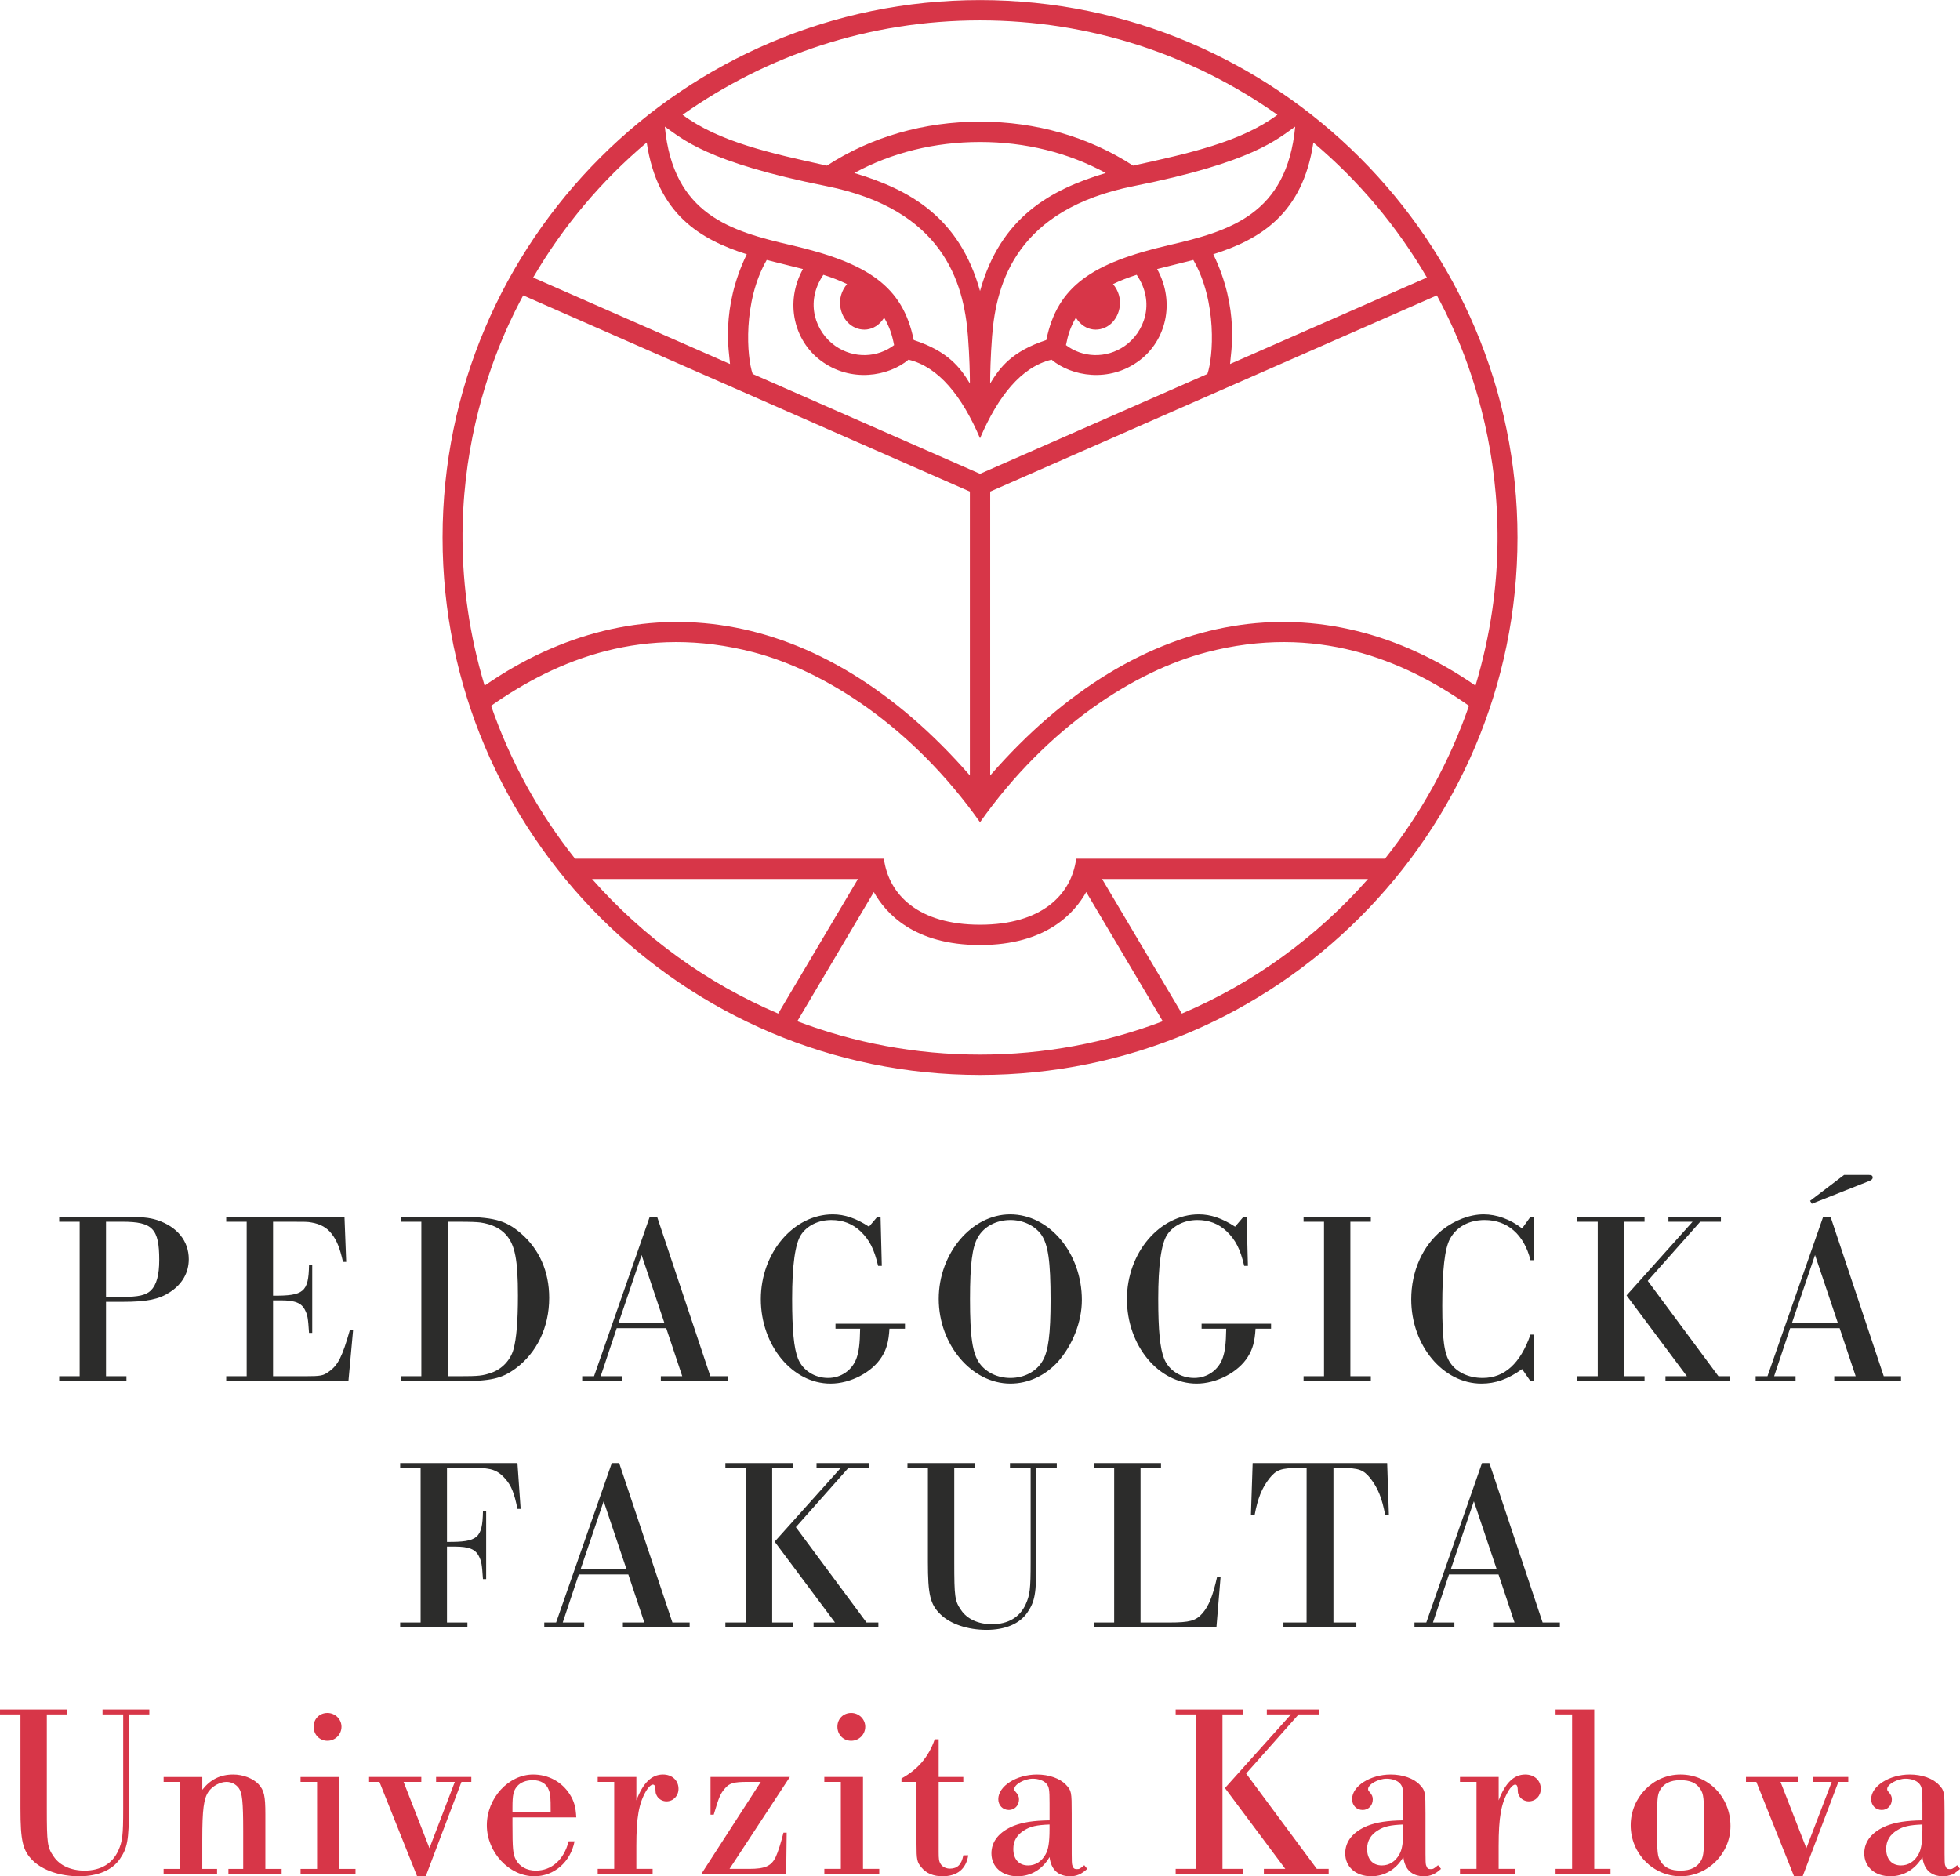 <?xml version="1.0" encoding="UTF-8"?>
<svg width="103.37pt" height="98.956pt" fill-rule="evenodd" version="1.1" viewBox="0 0 103.37 98.956" xmlns="http://www.w3.org/2000/svg">
 <g transform="translate(-14.173 -856.06)">
  <path d="m115.56 952.55c0 0.676-0.065 1.066-0.208 1.313-0.208 0.377-0.533 0.585-0.923 0.585-0.48 0-0.779-0.325-0.779-0.871 0-0.429 0.195-0.754 0.584-0.988 0.312-0.194 0.637-0.272 1.326-0.298zm1.832 1.885c-0.234 0.194-0.26 0.207-0.39 0.207s-0.182-0.039-0.221-0.156c-0.052-0.116-0.052-0.116-0.052-1.351v-1.429c0-1.131-0.013-1.208-0.299-1.507-0.312-0.338-0.896-0.546-1.533-0.546-1.078 0-2.04 0.611-2.04 1.299 0 0.325 0.234 0.572 0.559 0.572 0.299 0 0.533-0.234 0.533-0.559 0-0.143-0.039-0.247-0.182-0.403-0.052-0.051-0.065-0.09-0.065-0.142 0-0.247 0.532-0.546 0.974-0.546 0.299 0 0.585 0.104 0.715 0.26 0.143 0.169 0.169 0.299 0.169 1.039v0.897c-0.871 0.013-1.404 0.104-1.884 0.286-0.767 0.311-1.183 0.818-1.183 1.455 0 0.714 0.559 1.208 1.378 1.208 0.701 0 1.312-0.364 1.689-1.013 0.078 0.662 0.454 1.013 1.091 1.013 0.338 0 0.598-0.117 0.897-0.39zm-6.263-4.392h0.52v-0.26h-1.858v0.26h0.987l-1.338 3.495-1.364-3.495h0.935v-0.26h-2.755v0.26h0.546l1.988 4.976h0.455zm-8.342-0.091c0.52 0 0.845 0.143 1.053 0.455 0.182 0.272 0.208 0.454 0.208 1.949 0 1.325-0.026 1.559-0.143 1.806-0.208 0.376-0.559 0.558-1.105 0.558-0.494 0-0.818-0.143-1.026-0.454-0.195-0.286-0.208-0.455-0.208-1.936 0-1.365 0.013-1.573 0.143-1.832 0.195-0.364 0.559-0.546 1.078-0.546m0.013-0.299c-1.442 0-2.625 1.208-2.625 2.677 0 1.494 1.183 2.689 2.638 2.689 1.43 0 2.625-1.195 2.625-2.65 0-1.521-1.156-2.716-2.638-2.716m-5.716 4.976h-0.871v0.26h2.898v-0.26h-0.858v-8.406h-2.04v0.26h0.871zm-5.041 0h-0.871v0.26h2.897v-0.26h-0.858v-1.208c0-1.507 0.13-2.248 0.52-2.91 0.117-0.195 0.26-0.325 0.351-0.325 0.078 0 0.117 0.065 0.13 0.182 0.013 0.259 0.013 0.259 0.052 0.35 0.091 0.221 0.312 0.351 0.533 0.351 0.364 0 0.637-0.286 0.637-0.662 0-0.442-0.338-0.754-0.819-0.754-0.598 0-1.052 0.442-1.403 1.364v-1.234h-2.04v0.26h0.871zm-3.859-2.079c0 0.676-0.065 1.066-0.208 1.313-0.208 0.377-0.533 0.585-0.922 0.585-0.481 0-0.78-0.325-0.78-0.871 0-0.429 0.195-0.754 0.585-0.988 0.312-0.194 0.637-0.272 1.325-0.298zm1.832 1.885c-0.234 0.194-0.26 0.207-0.39 0.207s-0.182-0.039-0.221-0.156c-0.052-0.116-0.052-0.116-0.052-1.351v-1.429c0-1.131-0.013-1.208-0.299-1.507-0.312-0.338-0.897-0.546-1.533-0.546-1.079 0-2.04 0.611-2.04 1.299 0 0.325 0.234 0.572 0.559 0.572 0.299 0 0.533-0.234 0.533-0.559 0-0.143-0.039-0.247-0.182-0.403-0.052-0.051-0.065-0.09-0.065-0.142 0-0.247 0.533-0.546 0.975-0.546 0.299 0 0.585 0.104 0.715 0.26 0.143 0.169 0.169 0.299 0.169 1.039v0.897c-0.871 0.013-1.403 0.104-1.884 0.286-0.767 0.311-1.182 0.818-1.182 1.455 0 0.714 0.559 1.208 1.377 1.208 0.702 0 1.312-0.364 1.689-1.013 0.078 0.662 0.455 1.013 1.091 1.013 0.338 0 0.598-0.117 0.896-0.39zm-10.122-4.834 2.768-3.118h1.091v-0.26h-2.768v0.26h1.273l-3.482 3.885 3.183 4.261h-1.13v0.26h3.417v-0.26h-0.624zm-2.638 5.028h-1.079v0.26h3.547v-0.26h-1.078v-8.146h1.078v-0.26h-3.547v0.26h1.079zm-7.731-2.079c0 0.676-0.065 1.066-0.208 1.313-0.208 0.377-0.533 0.585-0.922 0.585-0.481 0-0.78-0.325-0.78-0.871 0-0.429 0.195-0.754 0.585-0.988 0.312-0.194 0.637-0.272 1.325-0.298zm1.832 1.885c-0.234 0.194-0.26 0.207-0.39 0.207-0.13 0-0.182-0.039-0.221-0.156-0.052-0.116-0.052-0.116-0.052-1.351v-1.429c0-1.131-0.013-1.208-0.299-1.507-0.312-0.338-0.897-0.546-1.533-0.546-1.078 0-2.04 0.611-2.04 1.299 0 0.325 0.234 0.572 0.559 0.572 0.299 0 0.533-0.234 0.533-0.559 0-0.143-0.039-0.247-0.182-0.403-0.052-0.051-0.065-0.09-0.065-0.142 0-0.247 0.533-0.546 0.975-0.546 0.299 0 0.585 0.104 0.715 0.26 0.143 0.169 0.169 0.299 0.169 1.039v0.897c-0.871 0.013-1.403 0.104-1.884 0.286-0.767 0.311-1.182 0.818-1.182 1.455 0 0.714 0.559 1.208 1.377 1.208 0.702 0 1.312-0.364 1.689-1.013 0.078 0.662 0.455 1.013 1.091 1.013 0.338 0 0.598-0.117 0.897-0.39zm-7.679-6.64h-0.208c-0.312 0.922-0.897 1.598-1.754 2.066v0.182h0.793v3.287c0 0.806 0.026 0.949 0.26 1.221 0.247 0.312 0.637 0.468 1.105 0.468 0.78 0 1.247-0.377 1.364-1.104h-0.26c-0.091 0.481-0.312 0.701-0.702 0.701-0.208 0-0.403-0.091-0.494-0.246-0.091-0.143-0.104-0.26-0.104-0.637v-3.69h1.299v-0.26h-1.299zm-4.613-1.39c-0.416 0-0.728 0.311-0.728 0.727s0.312 0.741 0.728 0.741c0.403 0 0.741-0.325 0.741-0.741 0-0.403-0.338-0.727-0.741-0.727m-0.546 8.224h-0.871v0.26h2.897v-0.26h-0.858v-4.846h-2.04v0.26h0.871zm-2.689-4.846h-4.184v1.988h0.169c0.286-0.962 0.351-1.104 0.598-1.39 0.234-0.273 0.455-0.338 1.195-0.338h0.689l-3.131 4.846h4.47l0.026-2.17h-0.169c-0.117 0.481-0.286 1.027-0.416 1.3-0.234 0.467-0.559 0.61-1.403 0.61h-1.026zm-9.264 4.846h-0.871v0.26h2.897v-0.26h-0.858v-1.208c0-1.507 0.13-2.248 0.52-2.91 0.117-0.195 0.26-0.325 0.351-0.325 0.078 0 0.117 0.065 0.13 0.182 0.013 0.259 0.013 0.259 0.052 0.35 0.091 0.221 0.312 0.351 0.533 0.351 0.364 0 0.637-0.286 0.637-0.662 0-0.442-0.338-0.754-0.819-0.754-0.598 0-1.052 0.442-1.403 1.364v-1.234h-2.04v0.26h0.871zm-5.366-2.975v-0.273c0-0.65 0.052-0.87 0.234-1.091s0.481-0.338 0.845-0.338c0.403 0 0.715 0.182 0.832 0.507 0.091 0.233 0.104 0.337 0.104 1.195zm3.365 0.26c-0.026-0.546-0.117-0.858-0.338-1.209-0.416-0.662-1.13-1.052-1.936-1.052-1.299 0-2.443 1.247-2.443 2.677 0 1.429 1.182 2.689 2.508 2.689 1.039 0 1.91-0.753 2.118-1.845h-0.312c-0.247 0.975-0.896 1.546-1.728 1.546-0.494 0-0.871-0.221-1.065-0.597-0.143-0.273-0.169-0.572-0.169-1.832v-0.377zm-6.055-1.871h0.52v-0.26h-1.858v0.26h0.988l-1.338 3.495-1.364-3.495h0.935v-0.26h-2.755v0.26h0.546l1.988 4.976h0.455zm-7.068-3.638c-0.416 0-0.728 0.311-0.728 0.727s0.312 0.741 0.728 0.741c0.403 0 0.741-0.325 0.741-0.741 0-0.403-0.338-0.727-0.741-0.727m-0.546 8.224h-0.871v0.26h2.897v-0.26h-0.858v-4.846h-2.04v0.26h0.871zm-7.224 0h-0.871v0.26h2.82v-0.26h-0.78v-1.546c0-1.598 0.078-2.157 0.325-2.521 0.208-0.298 0.611-0.519 0.949-0.519 0.26 0 0.494 0.117 0.65 0.325 0.182 0.247 0.234 0.714 0.234 2.26v2.001h-0.78v0.26h2.807v-0.26h-0.858v-2.884c0-0.962-0.065-1.26-0.364-1.585-0.286-0.299-0.806-0.507-1.325-0.507-0.689 0-1.208 0.26-1.637 0.806v-0.676h-2.04v0.26h0.871zm-3.002-8.146v4.963c0 1.429-0.039 1.728-0.26 2.222-0.312 0.689-0.935 1.052-1.78 1.052-0.715 0-1.312-0.272-1.624-0.74-0.338-0.481-0.364-0.702-0.364-2.534v-4.963h1.078v-0.26h-3.547v0.26h1.079v4.963c0 1.715 0.117 2.222 0.663 2.755 0.52 0.506 1.429 0.818 2.43 0.818 0.988 0 1.754-0.325 2.157-0.922 0.39-0.572 0.468-0.988 0.468-2.651v-4.963h1.079v-0.26h-2.469v0.26z" fill="#d73648"/>
  <path d="m93.113 938.84h-2.43l1.221-3.599zm0.091 0.26 0.845 2.534h-1.13v0.26h3.521v-0.26h-0.91l-2.807-8.407h-0.39l-2.937 8.407h-0.624v0.26h2.105v-0.26h-1.13l0.845-2.534zm-10.122 2.534h-1.221v0.26h3.846v-0.26h-1.208v-8.147h0.442c0.884 0 1.143 0.091 1.507 0.546 0.403 0.52 0.611 1.039 0.78 1.936h0.195l-0.091-2.742h-7.094l-0.091 2.742h0.195c0.169-0.897 0.377-1.416 0.78-1.936 0.364-0.455 0.624-0.546 1.52-0.546h0.442zm-10.148 0h-1.078v0.26h6.471l0.221-2.677h-0.182c-0.234 1.04-0.442 1.547-0.78 1.936-0.338 0.39-0.676 0.481-1.728 0.481h-1.533v-8.147h1.079v-0.26h-3.547v0.26h1.078zm-4.405-8.147v4.964c0 1.429-0.039 1.728-0.26 2.222-0.312 0.688-0.935 1.052-1.78 1.052-0.715 0-1.312-0.273-1.624-0.741-0.338-0.48-0.364-0.701-0.364-2.533v-4.964h1.079v-0.26h-3.547v0.26h1.078v4.964c0 1.715 0.117 2.222 0.663 2.754 0.52 0.507 1.429 0.819 2.43 0.819 0.988 0 1.754-0.325 2.157-0.923 0.39-0.571 0.468-0.987 0.468-2.65v-4.964h1.079v-0.26h-2.469v0.26zm-12.383 3.119 2.768-3.119h1.091v-0.26h-2.768v0.26h1.273l-3.482 3.885 3.183 4.262h-1.13v0.26h3.417v-0.26h-0.624zm-2.638 5.028h-1.078v0.26h3.547v-0.26h-1.079v-8.147h1.079v-0.26h-3.547v0.26h1.078zm-6.289-2.794h-2.43l1.221-3.599zm0.091 0.26 0.845 2.534h-1.131v0.26h3.521v-0.26h-0.909l-2.807-8.407h-0.39l-2.937 8.407h-0.624v0.26h2.105v-0.26h-1.131l0.845-2.534zm-10.953 2.534h-1.079v0.26h3.547v-0.26h-1.078v-4.002h0.416c0.754 0 1.091 0.143 1.273 0.52 0.13 0.26 0.156 0.416 0.208 1.195h0.169v-3.573h-0.169c-0.026 1.416-0.273 1.624-1.897 1.611v-3.898h0.806c1.078 0 1.13 0 1.351 0.039 0.364 0.052 0.637 0.208 0.909 0.52 0.325 0.364 0.481 0.754 0.65 1.598h0.169l-0.169-2.417h-6.185v0.26h1.079z" fill="#2c2c2b"/>
  <path d="m111.43 918.03-1.793 1.364 0.091 0.156 3.015-1.195c0.142-0.052 0.195-0.117 0.195-0.182 0-0.104-0.053-0.143-0.208-0.143zm-0.324 7.822h-2.43l1.221-3.599zm0.09 0.26 0.845 2.534h-1.13v0.26h3.521v-0.26h-0.91l-2.806-8.407h-0.39l-2.937 8.407h-0.623v0.26h2.105v-0.26h-1.131l0.845-2.534zm-10.121-2.495 2.767-3.118h1.092v-0.26h-2.768v0.26h1.273l-3.482 3.885 3.183 4.262h-1.13v0.26h3.417v-0.26h-0.623zm-2.638 5.029h-1.078v0.26h3.547v-0.26h-1.079v-8.147h1.079v-0.26h-3.547v0.26h1.078zm-3.352-2.196h-0.195c-0.533 1.52-1.364 2.287-2.521 2.287-0.741 0-1.377-0.299-1.715-0.806-0.312-0.455-0.416-1.221-0.416-3.001 0-1.897 0.13-3.015 0.403-3.522 0.338-0.636 1-1 1.832-1 1.208 0 2.079 0.766 2.417 2.118h0.195v-2.287h-0.195l-0.442 0.611c-0.624-0.481-1.338-0.741-2.027-0.741-0.728 0-1.546 0.312-2.196 0.832-1.026 0.831-1.624 2.169-1.624 3.651 0 2.429 1.676 4.443 3.703 4.443 0.741 0 1.403-0.233 2.144-0.766l0.442 0.637h0.195zm-11.083 2.196h-1.079v0.26h3.547v-0.26h-1.078v-8.147h1.078v-0.26h-3.547v0.26h1.079zm-4.08-8.407h-0.169l-0.442 0.52c-0.676-0.442-1.286-0.65-1.91-0.65-2.066 0-3.794 2.027-3.794 4.47 0 2.442 1.663 4.456 3.677 4.456 1.052 0 2.196-0.597 2.703-1.416 0.247-0.39 0.364-0.792 0.403-1.481h0.819v-0.26h-3.664v0.26h1.299c-0.013 0.793-0.065 1.195-0.182 1.533-0.221 0.65-0.819 1.066-1.507 1.066-0.715 0-1.338-0.403-1.585-1.014-0.221-0.546-0.312-1.507-0.312-3.157 0-1.767 0.156-2.898 0.468-3.379 0.325-0.493 0.922-0.779 1.598-0.779 0.611 0 1.117 0.195 1.546 0.598 0.468 0.454 0.715 0.935 0.922 1.819h0.195zm-12.46 0.169c0.663 0 1.273 0.286 1.624 0.766 0.364 0.52 0.494 1.391 0.494 3.457 0 1.78-0.117 2.689-0.416 3.196-0.325 0.572-0.975 0.91-1.702 0.91-0.676 0-1.273-0.286-1.624-0.767-0.377-0.52-0.507-1.403-0.507-3.391 0-1.832 0.117-2.755 0.416-3.262 0.325-0.571 0.974-0.909 1.715-0.909m-0.013-0.299c-2.027 0-3.768 2.053-3.768 4.457 0 2.417 1.741 4.469 3.781 4.469 0.935 0 1.832-0.415 2.508-1.156 0.78-0.883 1.26-2.118 1.26-3.248 0-2.482-1.715-4.522-3.781-4.522m-6.835 0.13h-0.169l-0.442 0.52c-0.676-0.442-1.286-0.65-1.91-0.65-2.066 0-3.794 2.027-3.794 4.47 0 2.442 1.663 4.456 3.677 4.456 1.052 0 2.196-0.597 2.703-1.416 0.247-0.39 0.364-0.792 0.403-1.481h0.819v-0.26h-3.664v0.26h1.299c-0.013 0.793-0.065 1.195-0.182 1.533-0.221 0.65-0.819 1.066-1.507 1.066-0.715 0-1.338-0.403-1.585-1.014-0.221-0.546-0.312-1.507-0.312-3.157 0-1.767 0.156-2.898 0.468-3.379 0.325-0.493 0.922-0.779 1.598-0.779 0.611 0 1.117 0.195 1.546 0.598 0.468 0.454 0.715 0.935 0.922 1.819h0.195zm-11.395 5.613h-2.43l1.221-3.599zm0.091 0.26 0.845 2.534h-1.13v0.26h3.521v-0.26h-0.91l-2.807-8.407h-0.39l-2.937 8.407h-0.624v0.26h2.105v-0.26h-1.13l0.845-2.534zm-11.525 2.534v-8.147h0.52c0.715 0 0.975 0.013 1.208 0.039 0.611 0.091 1.052 0.312 1.351 0.649 0.468 0.533 0.624 1.313 0.624 3.21 0 1.364-0.078 2.261-0.234 2.832-0.156 0.559-0.598 1.04-1.169 1.235-0.455 0.156-0.65 0.182-1.702 0.182zm-1.39 0h-1.079v0.26h3.079c1.65 0 2.235-0.13 2.962-0.663 1.131-0.832 1.78-2.183 1.78-3.729 0-1.391-0.52-2.573-1.507-3.417-0.806-0.689-1.455-0.858-3.352-0.858h-2.962v0.26h1.079zm-9.212 0h-1.079v0.26h6.445l0.247-2.703h-0.169c-0.403 1.416-0.624 1.858-1.104 2.196-0.299 0.221-0.416 0.247-1.299 0.247h-1.65v-4.002h0.416c0.754 0 1.091 0.143 1.273 0.519 0.13 0.26 0.156 0.403 0.208 1.196h0.169v-3.573h-0.169c-0.026 1.416-0.273 1.624-1.897 1.611v-3.898h1c0.689 0 0.832 0 1.026 0.039 0.468 0.078 0.819 0.273 1.065 0.597 0.273 0.351 0.429 0.741 0.598 1.482h0.169l-0.091-2.378h-6.237v0.26h1.079zm-7.419-4.184v-3.963h0.871c1.585 0 1.936 0.364 1.936 2.014 0 0.805-0.143 1.312-0.442 1.611-0.26 0.247-0.65 0.338-1.481 0.338zm-1.39 4.184h-1.079v0.26h3.547v-0.26h-1.078v-3.924h0.883c1.273 0 1.91-0.13 2.482-0.507 0.65-0.416 1-1.027 1-1.741 0-0.962-0.611-1.715-1.676-2.066-0.416-0.13-0.806-0.169-1.832-0.169h-3.326v0.26h1.079z" fill="#2c2c2b"/>
  <path d="m66.396 896.96v-14.974l23.557-10.347c0.761 1.43 5.295 9.726 2.036 20.583-8.012-5.546-17.638-4.398-25.593 4.738m20.823 4.39h-16.288c-0.252 1.907-1.827 3.482-5.071 3.482-3.244 0-4.819-1.575-5.071-3.482h-16.288c-1.903-2.395-3.41-5.118-4.428-8.066 3.488-2.446 8.081-4.328 13.847-2.82 3.769 0.986 8.371 3.919 11.939 8.962v0c3.569-5.043 8.171-7.976 11.94-8.962 5.766-1.508 10.359 0.374 13.847 2.82-1.018 2.948-2.525 5.671-4.429 8.066m-10.714 8.169-4.206-7.096h14.022c-2.682 3.043-6.031 5.486-9.816 7.096m-10.645 2.165c-3.391 0-6.64-0.624-9.637-1.761l4.037-6.813c0.621 1.109 2.107 2.794 5.601 2.794 3.494 0 4.98-1.685 5.6-2.794l4.037 6.813c-2.998 1.137-6.246 1.761-9.637 1.761m-20.461-9.261h14.022l-4.206 7.096c-3.785-1.61-7.133-4.053-9.816-7.096m-3.632-30.784 23.557 10.347v14.974c-7.956-9.136-17.581-10.284-25.593-4.738-3.259-10.857 1.276-19.153 2.036-20.583m6.514-8.061c0.563 3.782 2.834 5.117 5.277 5.892-1.404 2.901-0.917 5.217-0.884 5.788l-10.383-4.56c1.584-2.712 3.601-5.106 5.989-7.12m9.47 2.296c6.139 1.225 7.253 5.043 7.473 7.916 0.084 1.101 0.102 2.033 0.102 2.495-0.514-0.849-1.155-1.699-2.963-2.292-0.578-2.844-2.426-4.067-6.469-5.004-3.172-0.736-6.219-1.606-6.657-6.25 0.936 0.645 2.204 1.877 8.514 3.135m8.109-8.738c5.845 0 11.242 1.836 15.687 4.979-1.928 1.434-4.667 2.035-7.614 2.681-2.331-1.517-5.12-2.32-8.068-2.32h-0.011c-2.948 0-5.736 0.803-8.068 2.32-2.947-0.646-5.686-1.247-7.613-2.681 4.444-3.143 9.841-4.979 15.687-4.979m7.014 13.908c0.388-0.19 0.806-0.349 1.248-0.49 1.014 1.492 0.381 3.046-0.626 3.749-0.996 0.694-2.244 0.613-3.103-0.041 0.111-0.565 0.236-0.946 0.523-1.448 0.488 0.782 1.335 0.773 1.842 0.327 0.506-0.446 0.723-1.377 0.116-2.097m-13.645-5.859c1.971-1.072 4.24-1.636 6.627-1.636h0.01c2.386 0 4.655 0.564 6.626 1.636-2.929 0.878-5.546 2.333-6.631 6.225-1.085-3.892-3.702-5.347-6.631-6.225m-0.267 7.956c0.507 0.446 1.354 0.455 1.842-0.327 0.287 0.502 0.413 0.883 0.524 1.448-0.859 0.654-2.107 0.735-3.103 0.041-1.007-0.703-1.641-2.257-0.627-3.749 0.443 0.141 0.861 0.3 1.248 0.49-0.607 0.72-0.391 1.651 0.116 2.097m-1.522 1.922c1.6 1.214 3.612 0.839 4.648-0.033 1.595 0.381 2.823 1.929 3.772 4.144v-1e-3l4e-4 1e-3c0.948-2.215 2.176-3.763 3.772-4.144 1.036 0.872 3.048 1.247 4.648 0.033 1.37-1.039 1.899-3.036 0.92-4.813 0.288-0.074 1.565-0.388 1.909-0.478 1.27 2.207 1.052 5.135 0.742 6.011l-11.991 5.267-11.991-5.267c-0.311-0.876-0.529-3.804 0.741-6.011 0.345 0.09 1.621 0.404 1.91 0.478-0.979 1.777-0.451 3.774 0.92 4.813m18.386-6.074c-4.043 0.937-5.891 2.16-6.47 5.004-1.808 0.593-2.45 1.443-2.962 2.292 0-0.462 0.017-1.394 0.102-2.495 0.22-2.873 1.334-6.691 7.473-7.916 6.31-1.258 7.578-2.49 8.513-3.135-0.438 4.644-3.485 5.514-6.656 6.25m13.603 1.709-10.383 4.56c0.034-0.571 0.52-2.887-0.884-5.788 2.444-0.775 4.715-2.11 5.278-5.892 2.388 2.014 4.405 4.408 5.989 7.12m-23.569-14.634c-15.63 0-28.346 12.716-28.346 28.346s12.716 28.346 28.346 28.346c15.63 0 28.346-12.716 28.346-28.346s-12.716-28.346-28.346-28.346" fill="#d73648"/>
 </g>
</svg>
